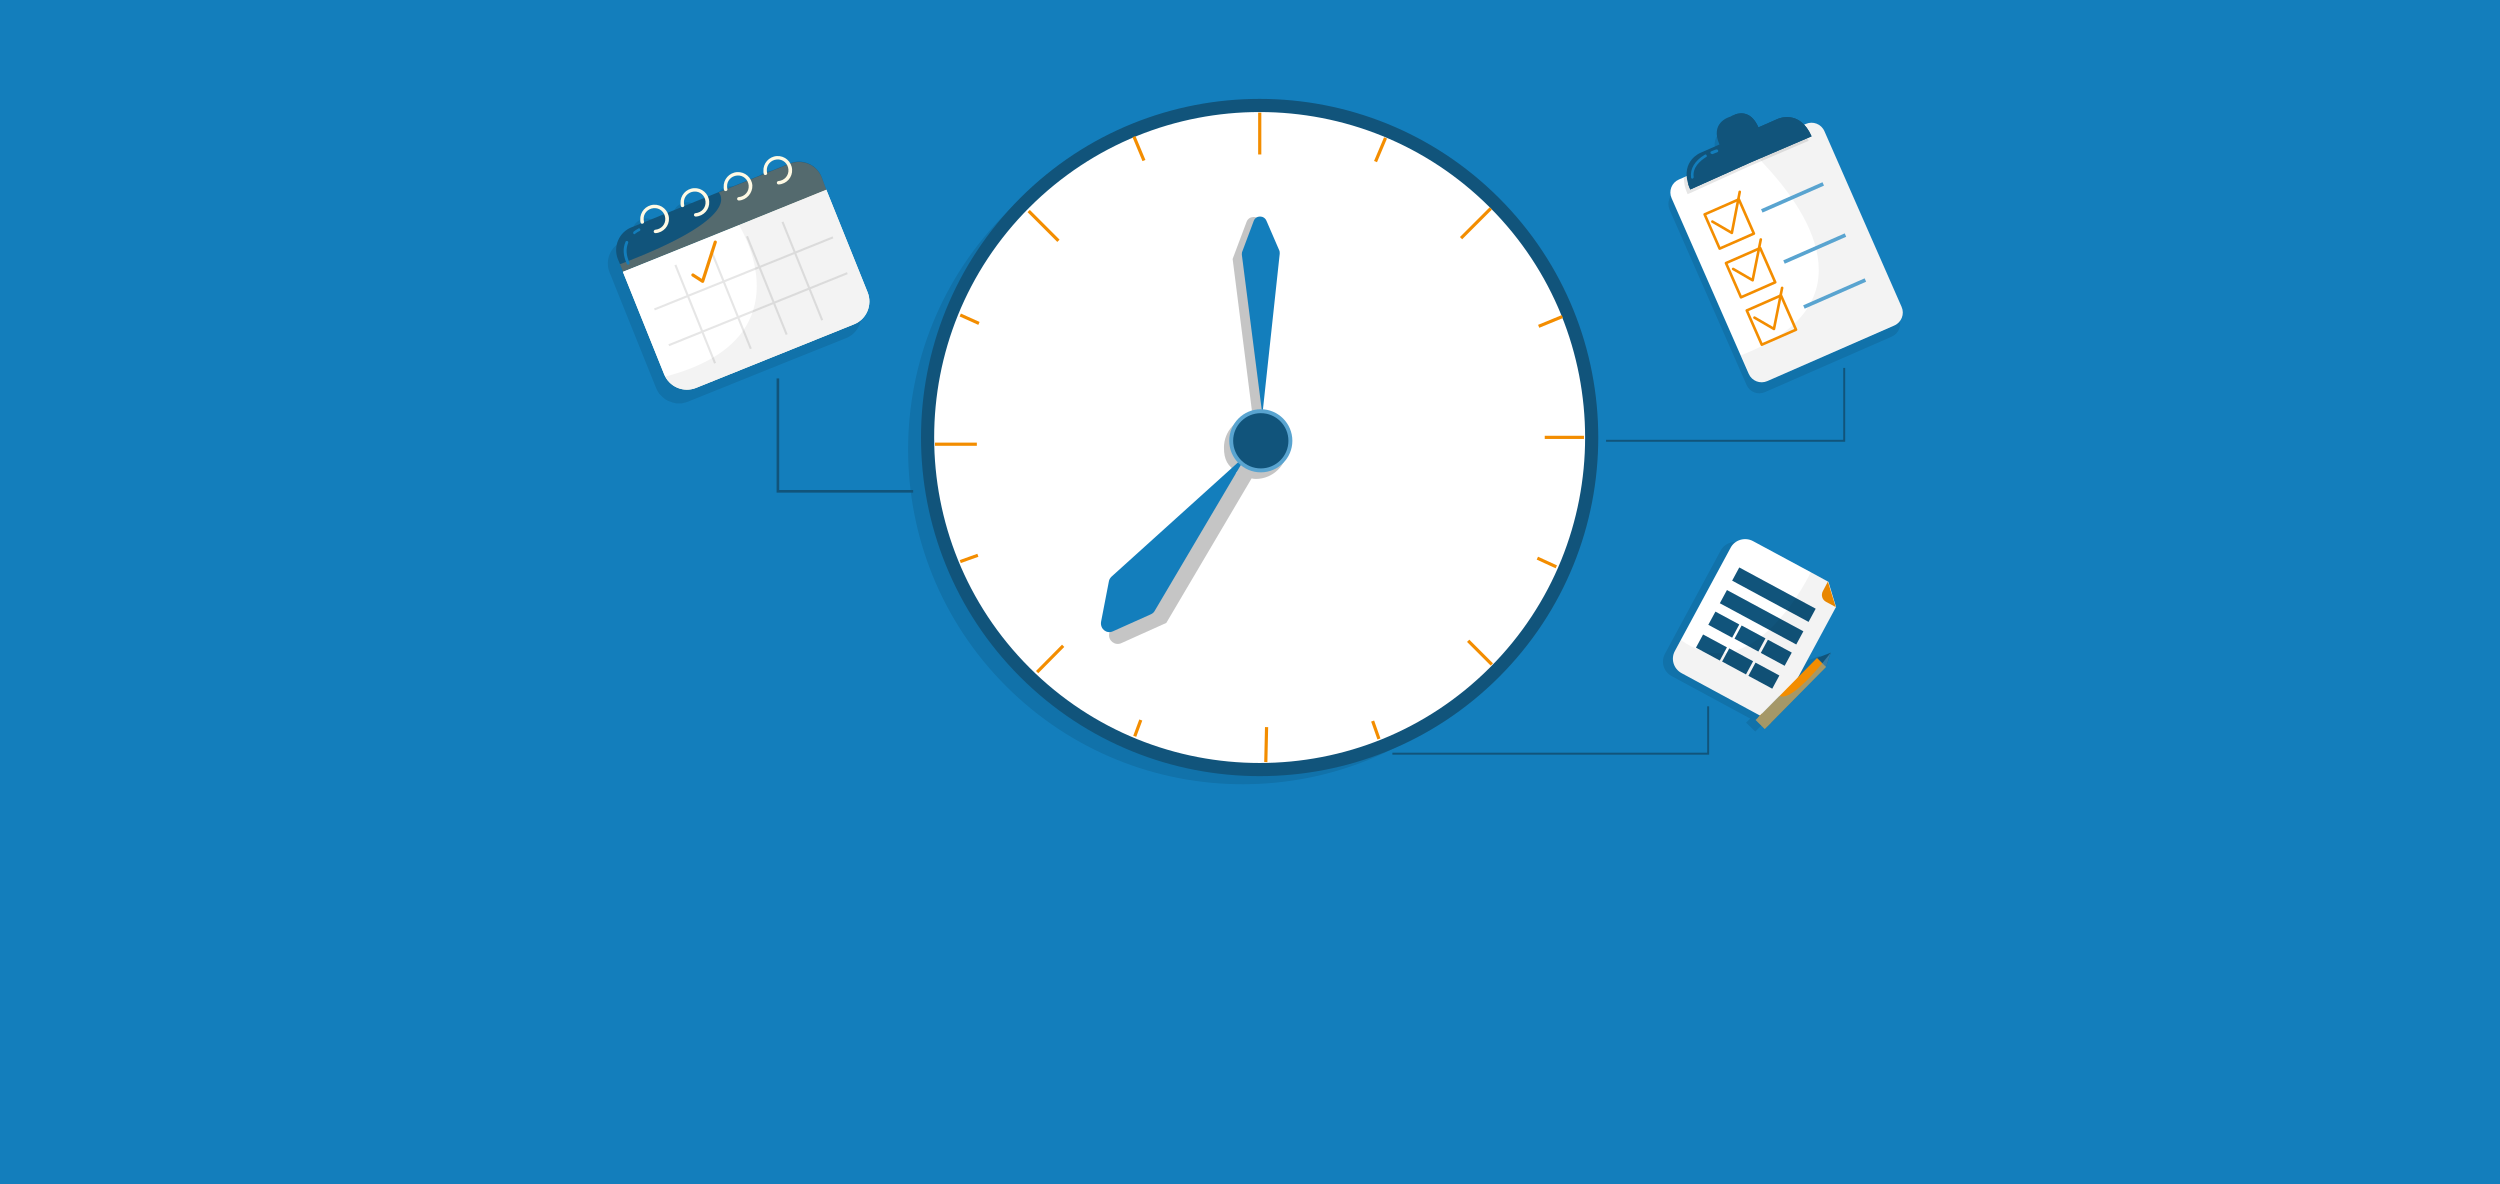 <?xml version="1.0" encoding="UTF-8"?> <svg xmlns="http://www.w3.org/2000/svg" xmlns:xlink="http://www.w3.org/1999/xlink" version="1.1" id="Layer_1" x="0px" y="0px" viewBox="0 0 950 450" style="enable-background:new 0 0 950 450;" xml:space="preserve"> <style type="text/css"> .st0{fill:#137EBC;} .st1{opacity:0.1;} .st2{fill:#FFFFFF;stroke:#11547B;stroke-width:5;stroke-miterlimit:10;} .st3{fill:none;stroke:#F38D00;stroke-width:1.212;stroke-miterlimit:10;} .st4{fill:#F38D00;} .st5{opacity:0.3;fill:#3D3D3D;} .st6{fill:#59A4D0;} .st7{fill:#11547B;} .st8{fill:#FFECCC;} .st9{opacity:0.5;fill:#59A4D0;} .st10{opacity:0.3;fill:#F29E52;} .st11{opacity:5.000000e-02;} .st12{fill:none;stroke:#F38D00;stroke-width:2.423;stroke-linecap:round;stroke-linejoin:round;stroke-miterlimit:10;} .st13{fill:#FFFAE4;} .st14{fill:none;stroke:#F38D00;stroke-width:0.569;stroke-linecap:round;stroke-linejoin:round;stroke-miterlimit:10;} .st15{fill:none;stroke:#F38D00;stroke-width:1.212;stroke-linecap:round;stroke-linejoin:round;stroke-miterlimit:10;} .st16{fill:#FFFFFF;} .st17{fill:none;stroke:#F38D00;stroke-linecap:round;stroke-linejoin:round;stroke-miterlimit:10;} .st18{fill:none;stroke:#F38D00;stroke-width:0.66;stroke-miterlimit:10;} .st19{fill:none;stroke:#F38D00;stroke-width:2.027;stroke-miterlimit:10;} .st20{fill:none;stroke:#F38D00;stroke-width:2.084;stroke-linecap:round;stroke-miterlimit:10;} .st21{fill:none;stroke:#F38D00;stroke-width:1.409;stroke-linecap:round;stroke-linejoin:round;stroke-miterlimit:10;} .st22{fill:none;stroke:#11547B;stroke-miterlimit:10;} .st23{fill:none;stroke:#11547B;stroke-width:0.75;stroke-miterlimit:10;} </style> <rect class="st0" width="950" height="450"></rect> <image style="overflow:visible;opacity:0.13;" width="950" height="450"> </image> <g> <ellipse transform="matrix(0.707 -0.707 0.707 0.707 17.588 383.996)" class="st1" cx="472.3" cy="170.8" rx="127.2" ry="127.2"></ellipse> <ellipse transform="matrix(0.707 -0.707 0.707 0.707 22.718 387.193)" class="st2" cx="478.7" cy="166.2" rx="126.2" ry="126.2"></ellipse> <g> <g> <line class="st3" x1="478.7" y1="42.8" x2="478.7" y2="58.7"></line> <line class="st3" x1="390.9" y1="80.2" x2="402.2" y2="91.5"></line> <line class="st3" x1="355.3" y1="168.8" x2="371.2" y2="168.8"></line> <line class="st3" x1="394.1" y1="255.4" x2="404" y2="245.4"></line> <line class="st3" x1="481" y1="289.6" x2="481.3" y2="276.3"></line> <line class="st3" x1="566.9" y1="252.5" x2="557.9" y2="243.5"></line> <line class="st3" x1="587" y1="166.2" x2="601.9" y2="166.2"></line> <line class="st3" x1="566.5" y1="79.2" x2="555.2" y2="90.5"></line> </g> </g> <g> <g> <line class="st3" x1="430.9" y1="51.9" x2="434.7" y2="61"></line> <line class="st3" x1="364.9" y1="119.7" x2="372" y2="122.9"></line> <line class="st3" x1="364.9" y1="213.4" x2="371.6" y2="211"></line> <line class="st3" x1="431.2" y1="279.8" x2="433.5" y2="273.6"></line> <line class="st3" x1="524" y1="280.8" x2="521.6" y2="274"></line> <line class="st3" x1="591.4" y1="215.4" x2="584.2" y2="212.1"></line> <line class="st3" x1="593.7" y1="120.3" x2="584.7" y2="124"></line> </g> </g> <line class="st3" x1="526.5" y1="52.4" x2="522.7" y2="61.4"></line> <path class="st4" d="M488.1,166.2c0,5.2-4.2,9.3-9.3,9.3c-5.2,0-9.3-4.2-9.3-9.3c0-5.2,4.2-9.3,9.3-9.3 C483.9,156.8,488.1,161,488.1,166.2z"></path> <path class="st5" d="M479.4,157.9l5.5-59.7l0-0.3L479,84.2c-1-2.4-4.4-2.3-5.3,0.1l-5.3,14.1l7.6,59.8c-6.1,0.5-10.9,5.6-10.9,11.9 c0,4.5,1.4,7.2,5.1,9.2l-45,42.9l-0.2,0.2l-3.5,18.4c-0.5,2.6,2.2,4.7,4.6,3.6l17.1-7.7l32.4-54.9c0.5,0.1,1,0.2,1.6,0.2 c6.6,0,12-5.4,12-12C489.1,163.9,485.4,158.5,479.4,157.9z M483,98.2 M422.7,243.8"></path> <path class="st0" d="M476.4,84l-4.3,11.5c-0.2,0.4-0.2,0.8-0.2,1.3l7.8,60.8l6.6-61.2c0-0.5,0-0.9-0.2-1.3l-4.8-11.1 C480.4,81.7,477.2,81.7,476.4,84z"></path> <path class="st0" d="M422.9,239.9l14.5-6.5c0.6-0.3,1.1-0.7,1.4-1.3l35.2-59.6l-51.6,46.6c-0.5,0.5-0.9,1.1-1,1.7l-3,15.5 C418,239,420.5,241,422.9,239.9z"></path> <g> <path class="st6" d="M491.1,167.5c0,6.6-5.4,12-12,12c-6.6,0-12-5.4-12-12c0-6.6,5.4-12,12-12 C485.7,155.5,491.1,160.9,491.1,167.5z"></path> <path class="st7" d="M489.6,167.5c0,5.8-4.7,10.5-10.5,10.5c-5.8,0-10.5-4.7-10.5-10.5c0-5.8,4.7-10.5,10.5-10.5 C484.9,157,489.6,161.7,489.6,167.5z"></path> </g> </g> <g> <path class="st1" d="M685.3,51.4L685.3,51.4l-0.6,0.3c-4.5-4.8-10-2.2-10-2.2s-2,0.9-7.3,3.2c-2.6-6-6.6-5.7-8.9-4.9 c-0.9,0.3-1.5,0.6-1.7,0.8c-1,0.3-7.8,2.5-4.2,10.6c-5.4,2.4-7.3,3.2-7.3,3.2s-5.6,2.3-5.1,8.8l-1.1,0.5l-1.9,0.8 c-2.7,1.2-3.9,4.4-2.8,7.1l29.3,66.7l0,0l0,0c1.2,2.7,4.3,3.9,7,2.7l0,0l48.2-21.1l0,0c2.7-1.2,3.9-4.3,2.7-7l0,0l-29.3-66.7l0,0 C691.2,51.5,688,50.3,685.3,51.4z"></path> <g> <path class="st16" d="M693.3,49.9l29.3,66.7c1.2,2.7,0,5.9-2.8,7.1l-48.2,21.1c-2.7,1.2-5.9,0-7.1-2.8l-29.3-66.7 c-1.2-2.7,0-5.9,2.8-7.1l48.2-21.1C688.9,45.9,692.1,47.1,693.3,49.9z"></path> <path class="st11" d="M693.3,49.8l29.3,66.7c1.2,2.7,0,5.9-2.7,7l-48.2,21.2c-2.7,1.2-5.9,0-7-2.7l-3.1-7 c50.6-19.7,24.2-56.3,8.4-73c-2.6-2.7-1.7-7.1,1.7-8.6l14.6-6.4C688.9,45.9,692.1,47.1,693.3,49.8z"></path> <path class="st1" d="M687.3,53.5l-23.1,9.9l-22.9,10.4c-0.3-0.7-0.6-1.4-0.8-2.1c-0.5-1.6-0.6-3-0.6-4.2l43.7-19.2 C684.9,49.3,686.2,51,687.3,53.5z"></path> <path class="st7" d="M688.4,51.8l-23.1,9.9L642.3,72c-0.3-0.7-0.6-1.4-0.8-2.1c-2.7-8.8,4.6-11.8,4.6-11.8s2-0.9,7.3-3.2 c-3.6-8.1,3.2-10.3,4.2-10.6c0.2-0.2,0.9-0.5,1.7-0.8c2.3-0.8,6.3-1.1,8.9,4.9c5.4-2.4,7.3-3.2,7.3-3.2S683.8,41.3,688.4,51.8z"></path> <g> <polyline class="st17" points="658.6,102.2 666,106.5 669.1,91 "></polyline> <rect x="668.2" y="74.4" transform="matrix(0.916 -0.402 0.402 0.916 27.213 279.964)" class="st6" width="25.5" height="1.4"></rect> <rect x="676.6" y="93.8" transform="matrix(0.916 -0.402 0.402 0.916 20.163 285.006)" class="st6" width="25.5" height="1.4"></rect> <rect x="649.8" y="78.1" transform="matrix(0.916 -0.402 0.402 0.916 21.147 271.146)" class="st17" width="14.2" height="14.2"></rect> <rect x="657.9" y="96.6" transform="matrix(0.916 -0.402 0.402 0.916 14.401 275.962)" class="st17" width="14.2" height="14.2"></rect> <polyline class="st17" points="666.7,120.7 674.1,125 677.2,109.4 "></polyline> <rect x="684.2" y="110.9" transform="matrix(0.916 -0.402 0.402 0.916 13.896 289.483)" class="st6" width="25.5" height="1.4"></rect> <rect x="665.8" y="114.6" transform="matrix(0.916 -0.402 0.402 0.916 7.827 280.655)" class="st17" width="14.2" height="14.2"></rect> <polyline class="st17" points="650.7,84.2 658.1,88.5 661.1,72.9 "></polyline> </g> <path class="st7" d="M688.4,51.8l-23.1,9.9L642.3,72c-0.3-0.7-0.6-1.4-0.8-2.1c27.9-9.8,21-22.3,17.8-26.4 c2.3-0.8,6.3-1.1,8.9,4.9c5.4-2.4,7.3-3.2,7.3-3.2S683.8,41.3,688.4,51.8z"></path> <g> <g> <g> <path class="st0" d="M643.1,67.9c-0.3,0-0.5-0.2-0.5-0.5c-0.4-3.3,1.4-6.3,5.2-8.6c0.3-0.2,0.6-0.1,0.7,0.2 c0.2,0.3,0.1,0.6-0.2,0.7c-2.4,1.5-5.2,4-4.7,7.6C643.6,67.6,643.4,67.8,643.1,67.9C643.1,67.9,643.1,67.9,643.1,67.9z"></path> </g> </g> </g> <g> <g> <g> <path class="st0" d="M650.5,58.5c-0.2,0-0.4-0.1-0.5-0.3c-0.1-0.3,0-0.6,0.3-0.7c1.1-0.5,1.8-0.7,1.9-0.7 c0.3-0.1,0.6,0.1,0.7,0.4c0.1,0.3-0.1,0.6-0.4,0.7c0,0-0.7,0.2-1.8,0.7C650.6,58.5,650.6,58.5,650.5,58.5z"></path> </g> </g> </g> </g> </g> <g> <g> <path class="st1" d="M326.9,116.7l-10-24.7l-5.7-14.3l-1.9-4.8c-1.9-4.6-7.1-6.9-11.7-5.2c-1-1.8-3-3-5.2-2.8 c-3,0.2-5.3,2.8-5.1,5.8c0,0.3,0.1,0.6,0.1,0.9c0,0,0,0.1,0,0.1l-5.1,2c-1-1.9-3-3.1-5.2-2.9c-3,0.2-5.3,2.8-5.1,5.8 c0,0.3,0.1,0.6,0.1,0.9c0,0.1,0.1,0.1,0.1,0.2l-2.1,0.8l-4,1.6c-0.9-2-3-3.4-5.4-3.2c-3,0.2-5.3,2.8-5.1,5.8 c0,0.3,0.1,0.6,0.1,0.9c0.1,0.2,0.2,0.4,0.4,0.4l-5.5,2.2c-0.9-2-3-3.3-5.3-3.2c-3,0.2-5.3,2.8-5.1,5.8c0,0.3,0.1,0.6,0.1,0.9 c0,0.2,0.1,0.3,0.3,0.4l-3.8,1.5c-4.8,1.9-7.1,7.3-5.1,12.1l0.8,1.9l1.1,2.8h0l15.7,39c0.2,0.5,0.4,0.9,0.7,1.4 c0.1,0.1,0.1,0.2,0.2,0.3c0.1,0.2,0.2,0.3,0.3,0.5c0.1,0.1,0.1,0.2,0.2,0.2c0.1,0.2,0.3,0.3,0.4,0.4c0.1,0.1,0.1,0.1,0.2,0.2 c0.1,0.1,0.3,0.3,0.4,0.4c0.1,0.1,0.1,0.1,0.2,0.2c0.1,0.1,0.3,0.2,0.5,0.4c0.1,0.1,0.1,0.1,0.2,0.2c0.2,0.1,0.3,0.2,0.5,0.3 c0.1,0.1,0.2,0.1,0.2,0.1c0.2,0.1,0.3,0.2,0.5,0.3c0.1,0,0.2,0.1,0.3,0.1c0.2,0.1,0.3,0.2,0.5,0.2c0.1,0,0.2,0.1,0.3,0.1 c0.2,0.1,0.3,0.1,0.5,0.2c0.1,0,0.2,0.1,0.3,0.1c0.2,0,0.4,0.1,0.5,0.1c0.1,0,0.2,0,0.3,0.1c0.2,0,0.4,0.1,0.5,0.1 c0.1,0,0.2,0,0.3,0c0.2,0,0.4,0,0.5,0c0.1,0,0.2,0,0.3,0c0.2,0,0.4,0,0.5,0c0.1,0,0.2,0,0.3,0c0.2,0,0.4,0,0.6-0.1 c0.1,0,0.2,0,0.3-0.1c0.5-0.1,1-0.2,1.5-0.4l31.5-12.7l28.7-11.5c2.8-1.1,4.8-3.5,5.5-6.2C327.8,120.6,327.7,118.6,326.9,116.7z M288.6,70.5c-0.2-2.3,1.6-4.2,3.8-4.4c1.6-0.1,3,0.7,3.8,2l-7.5,3C288.7,70.9,288.7,70.7,288.6,70.5z M273.5,76.5 c-0.2-2.3,1.6-4.2,3.8-4.4c1.6-0.1,3.1,0.7,3.8,2.1l-7.5,3v0C273.5,77,273.5,76.8,273.5,76.5z M257.1,82.7 c-0.2-2.3,1.6-4.2,3.8-4.4c1.7-0.1,3.3,0.9,4,2.4l-7.7,3.1c0-0.1,0.1-0.3,0-0.4C257.2,83.2,257.2,82.9,257.1,82.7z M241.8,89 c-0.2-2.3,1.6-4.2,3.8-4.4c1.7-0.1,3.3,0.8,4,2.3l-7.7,3.1c0-0.1,0-0.2,0-0.3C241.8,89.4,241.8,89.2,241.8,89z"></path> <g> <path class="st7" d="M314,72.1l-77.3,31.1l-1.1-2.8l-0.8-1.9c-1.9-4.8,0.4-10.2,5.1-12.1L273.1,73l27-10.9 c4.8-1.9,10.2,0.4,12.1,5.1L314,72.1z"></path> <path class="st13" d="M324.6,123.2l-60.1,24.2c-4.8,1.9-10.2-0.4-12.1-5.1l-15.7-39L314,72.1l15.7,39 C331.6,115.9,329.3,121.3,324.6,123.2z"></path> <path class="st16" d="M329.7,111.1c1.9,4.7-0.4,10.2-5.1,12.1l-60.1,24.2c-4.5,1.8-9.5-0.1-11.7-4.3c-0.1-0.3-0.3-0.5-0.4-0.8 l-15.7-39l44.1-17.7L314,72.1L329.7,111.1z"></path> <g class="st1"> <rect x="263.9" y="99.2" transform="matrix(0.927 -0.374 0.374 0.927 -25.461 107.567)" width="0.8" height="40.3"></rect> <rect x="277.5" y="93.7" transform="matrix(0.927 -0.374 0.374 0.927 -22.423 112.251)" width="0.8" height="40.3"></rect> <rect x="291.1" y="88.3" transform="matrix(0.927 -0.374 0.374 0.927 -19.384 116.953)" width="0.8" height="40.3"></rect> <rect x="304.6" y="82.8" transform="matrix(0.927 -0.374 0.374 0.927 -16.345 121.638)" width="0.8" height="40.3"></rect> <rect x="282.2" y="67.4" transform="matrix(0.374 0.927 -0.927 0.374 273.324 -196.978)" width="0.8" height="73.2"></rect> <rect x="287.7" y="81" transform="matrix(0.374 0.927 -0.927 0.374 289.333 -193.564)" width="0.8" height="73.2"></rect> </g> <polyline class="st15" points="263.3,104.5 267,106.9 271.8,92 "></polyline> <path class="st10" d="M314,72.1l-77.3,31.1l-1.1-2.8c43-16.3,39.3-25.2,37.5-27.3l27-10.9c4.8-1.9,10.2,0.4,12.1,5.1L314,72.1z"></path> <path class="st11" d="M329.7,111.1c1.9,4.7-0.4,10.2-5.1,12.1l-60.1,24.2c-4.5,1.8-9.5-0.1-11.7-4.3c52.5-13.7,30.7-53.1,28-57.6 L314,72.1L329.7,111.1z"></path> <g> <path class="st13" d="M249.1,88.6c-0.4,0-0.7-0.3-0.7-0.6s0.3-0.7,0.6-0.7c2.3-0.2,4-2.1,3.8-4.4c-0.2-2.3-2.1-4-4.4-3.8 c-2.3,0.2-4,2.1-3.8,4.4c0,0.2,0.1,0.5,0.1,0.7c0.1,0.4-0.1,0.7-0.5,0.8c-0.4,0.1-0.7-0.1-0.8-0.5c-0.1-0.3-0.1-0.6-0.1-0.9 c-0.2-3,2.1-5.6,5.1-5.8c3-0.2,5.6,2.1,5.8,5.1C254.4,85.8,252.1,88.4,249.1,88.6z"></path> </g> <g> <path class="st13" d="M264.4,82.3c-0.4,0-0.7-0.3-0.7-0.6c0-0.4,0.3-0.7,0.6-0.7c2.3-0.2,4-2.1,3.8-4.4c-0.2-2.3-2.1-4-4.4-3.8 c-2.3,0.2-4,2.1-3.8,4.4c0,0.2,0.1,0.5,0.1,0.7c0.1,0.4-0.1,0.7-0.5,0.8c-0.4,0.1-0.7-0.1-0.8-0.5c-0.1-0.3-0.1-0.6-0.1-0.9 c-0.2-3,2.1-5.6,5.1-5.8c3-0.2,5.6,2.1,5.8,5.1C269.7,79.5,267.5,82.1,264.4,82.3z"></path> </g> <g> <path class="st13" d="M280.8,76.2c-0.4,0-0.7-0.3-0.7-0.6c0-0.4,0.3-0.7,0.6-0.7c2.3-0.2,4-2.1,3.8-4.4c-0.2-2.3-2.1-4-4.4-3.8 c-2.3,0.2-4,2.1-3.8,4.4c0,0.2,0.1,0.5,0.1,0.7c0.1,0.4-0.1,0.7-0.5,0.8c-0.4,0.1-0.7-0.1-0.8-0.5c-0.1-0.3-0.1-0.6-0.1-0.9 c-0.2-3,2.1-5.6,5.1-5.8c3-0.2,5.6,2.1,5.8,5.1C286,73.3,283.8,76,280.8,76.2z"></path> </g> <g> <path class="st13" d="M295.9,70.1c-0.4,0-0.7-0.3-0.7-0.6c0-0.4,0.3-0.7,0.6-0.7c2.3-0.2,4-2.1,3.8-4.4c-0.2-2.3-2.1-4-4.4-3.8 c-2.3,0.2-4,2.1-3.8,4.4c0,0.2,0.1,0.5,0.1,0.7c0.1,0.4-0.1,0.7-0.5,0.8c-0.4,0.1-0.7-0.1-0.8-0.5c-0.1-0.3-0.1-0.6-0.1-0.9 c-0.2-3,2.1-5.6,5.1-5.8c3-0.2,5.6,2.1,5.8,5.1C301.2,67.3,299,69.9,295.9,70.1z"></path> </g> </g> </g> <g> <g> <g> <path class="st0" d="M238.7,100.6c-0.2,0-0.4-0.1-0.5-0.3c-1.4-3.1-1.6-5.9-0.5-8.4c0.1-0.3,0.4-0.4,0.7-0.3 c0.3,0.1,0.4,0.4,0.3,0.7c-0.9,2.2-0.8,4.7,0.5,7.5c0.1,0.3,0,0.6-0.3,0.7C238.8,100.6,238.8,100.6,238.7,100.6z"></path> </g> </g> </g> <g> <g> <g> <path class="st0" d="M241.1,89c-0.2,0-0.3-0.1-0.4-0.2c-0.2-0.2-0.1-0.6,0.1-0.8c1-0.8,1.8-1.1,1.8-1.2c0.3-0.1,0.6,0,0.7,0.3 c0.1,0.3,0,0.6-0.3,0.7c0,0-0.7,0.3-1.6,1C241.3,89,241.2,89,241.1,89z"></path> </g> </g> </g> </g> <g> <g> <path class="st1" d="M691.8,249.1l-5.2,2l-7.1,7.2l14.3-26.4l0-0.1l0.1,0l-2.9-9.6l-6.6-3.6l-22.1-11.9c-3.1-1.6-6.9-0.5-8.5,2.6 l-18.9,35l-2.2,4.1c-1.7,3.1-0.5,6.9,2.5,8.5l29.4,15.9c0.1,0.1,0.3,0.1,0.5,0.2l-1.6,1.6l3.5,3.4l23.3-23.6L691.8,249.1z"></path> <g> <g> <g> <path class="st16" d="M697.6,230.8l-20.7,38.4c-1.7,3.1-5.5,4.2-8.5,2.5l-29.4-15.9c-3.1-1.7-4.2-5.5-2.5-8.5l2.2-4.1l18.9-35 c1.6-3.1,5.5-4.2,8.5-2.6l22.1,11.9l6.6,3.6l2.9,9.6L697.6,230.8z"></path> <path class="st4" d="M697.6,230.7L697.6,230.7l-3.7-2c-1.5-0.8-2-2.6-1.2-4.1l1.9-3.6L697.6,230.7z"></path> <g> </g> <rect x="657.6" y="223.1" transform="matrix(0.88 0.475 -0.475 0.88 188.207 -293.057)" class="st7" width="33" height="5.7"></rect> <rect x="652.9" y="231.7" transform="matrix(0.88 0.475 -0.475 0.88 191.748 -289.808)" class="st7" width="33" height="5.7"></rect> <rect x="649.9" y="234.5" transform="matrix(0.88 0.475 -0.475 0.88 191.339 -282.651)" class="st7" width="10.3" height="5.7"></rect> <rect x="659.8" y="239.8" transform="matrix(0.88 0.475 -0.475 0.88 195.095 -286.743)" class="st7" width="10.3" height="5.7"></rect> <rect x="669.8" y="245.2" transform="matrix(0.88 0.475 -0.475 0.88 198.853 -290.837)" class="st7" width="10.3" height="5.7"></rect> <rect x="645.2" y="243.2" transform="matrix(0.88 0.475 -0.475 0.88 194.915 -279.386)" class="st7" width="10.3" height="5.7"></rect> <rect x="655.1" y="248.5" transform="matrix(0.88 0.475 -0.475 0.88 198.662 -283.471)" class="st7" width="10.3" height="5.7"></rect> <rect x="665.1" y="253.9" transform="matrix(0.88 0.475 -0.475 0.88 202.414 -287.56)" class="st7" width="10.3" height="5.7"></rect> </g> <path class="st11" d="M697.6,230.7l0,0.1l-20.7,38.4c-1.7,3.1-5.5,4.2-8.5,2.5l-29.4-15.9c-3.1-1.7-4.2-5.5-2.5-8.5l2.2-4.1 c2.8,2,5.5,3.3,8.1,4.1c2.9,0.9,5.7,1.1,8.3,0.9c0.4,0,0.8-0.1,1.2-0.2c0.9-0.1,1.8-0.3,2.7-0.6c0.8-0.2,1.5-0.5,2.3-0.8 c0.9-0.4,1.8-0.8,2.7-1.2c0.4-0.2,0.7-0.4,1.1-0.6c1.5-0.9,3-1.9,4.3-3c0.5-0.4,1-0.8,1.5-1.3c0.5-0.4,0.9-0.8,1.4-1.2 c1.5-1.4,2.8-2.8,4.1-4.3c0.9-1.1,1.8-2.1,2.7-3.2c1.2-1.6,2.4-3.2,3.4-4.7c2.7-4.1,4.7-7.7,5.6-9.7l6.6,3.6L697.6,230.7 L697.6,230.7z"></path> </g> <g> <g> <polygon class="st4" points="693.9,253.4 670.6,277 667.2,273.6 690.5,250 692.5,252 "></polygon> <polygon class="st7" points="693.9,253.4 692.5,252 690.5,250 695.7,248 "></polygon> <line class="st19" x1="668.8" y1="271.9" x2="672.2" y2="275.3"></line> </g> <path class="st9" d="M693.9,253.4L670.6,277l-3.5-3.4l9.1-9.2c3.5,2,11.7-6.8,16.2-12.3c1.9-2.3,3.2-4,3.2-4L693.9,253.4z"></path> </g> </g> </g> <polyline class="st15" points="685.3,257 684.6,257.7 681.1,261.3 "></polyline> <line class="st15" x1="689.1" y1="253.2" x2="687.7" y2="254.6"></line> </g> <polyline class="st22" points="295.6,143.8 295.6,186.7 347,186.7 "></polyline> <polyline class="st23" points="700.8,139.8 700.8,167.5 610.3,167.5 "></polyline> <polyline class="st23" points="649.1,268.4 649.1,286.4 529.1,286.4 "></polyline> </svg> 